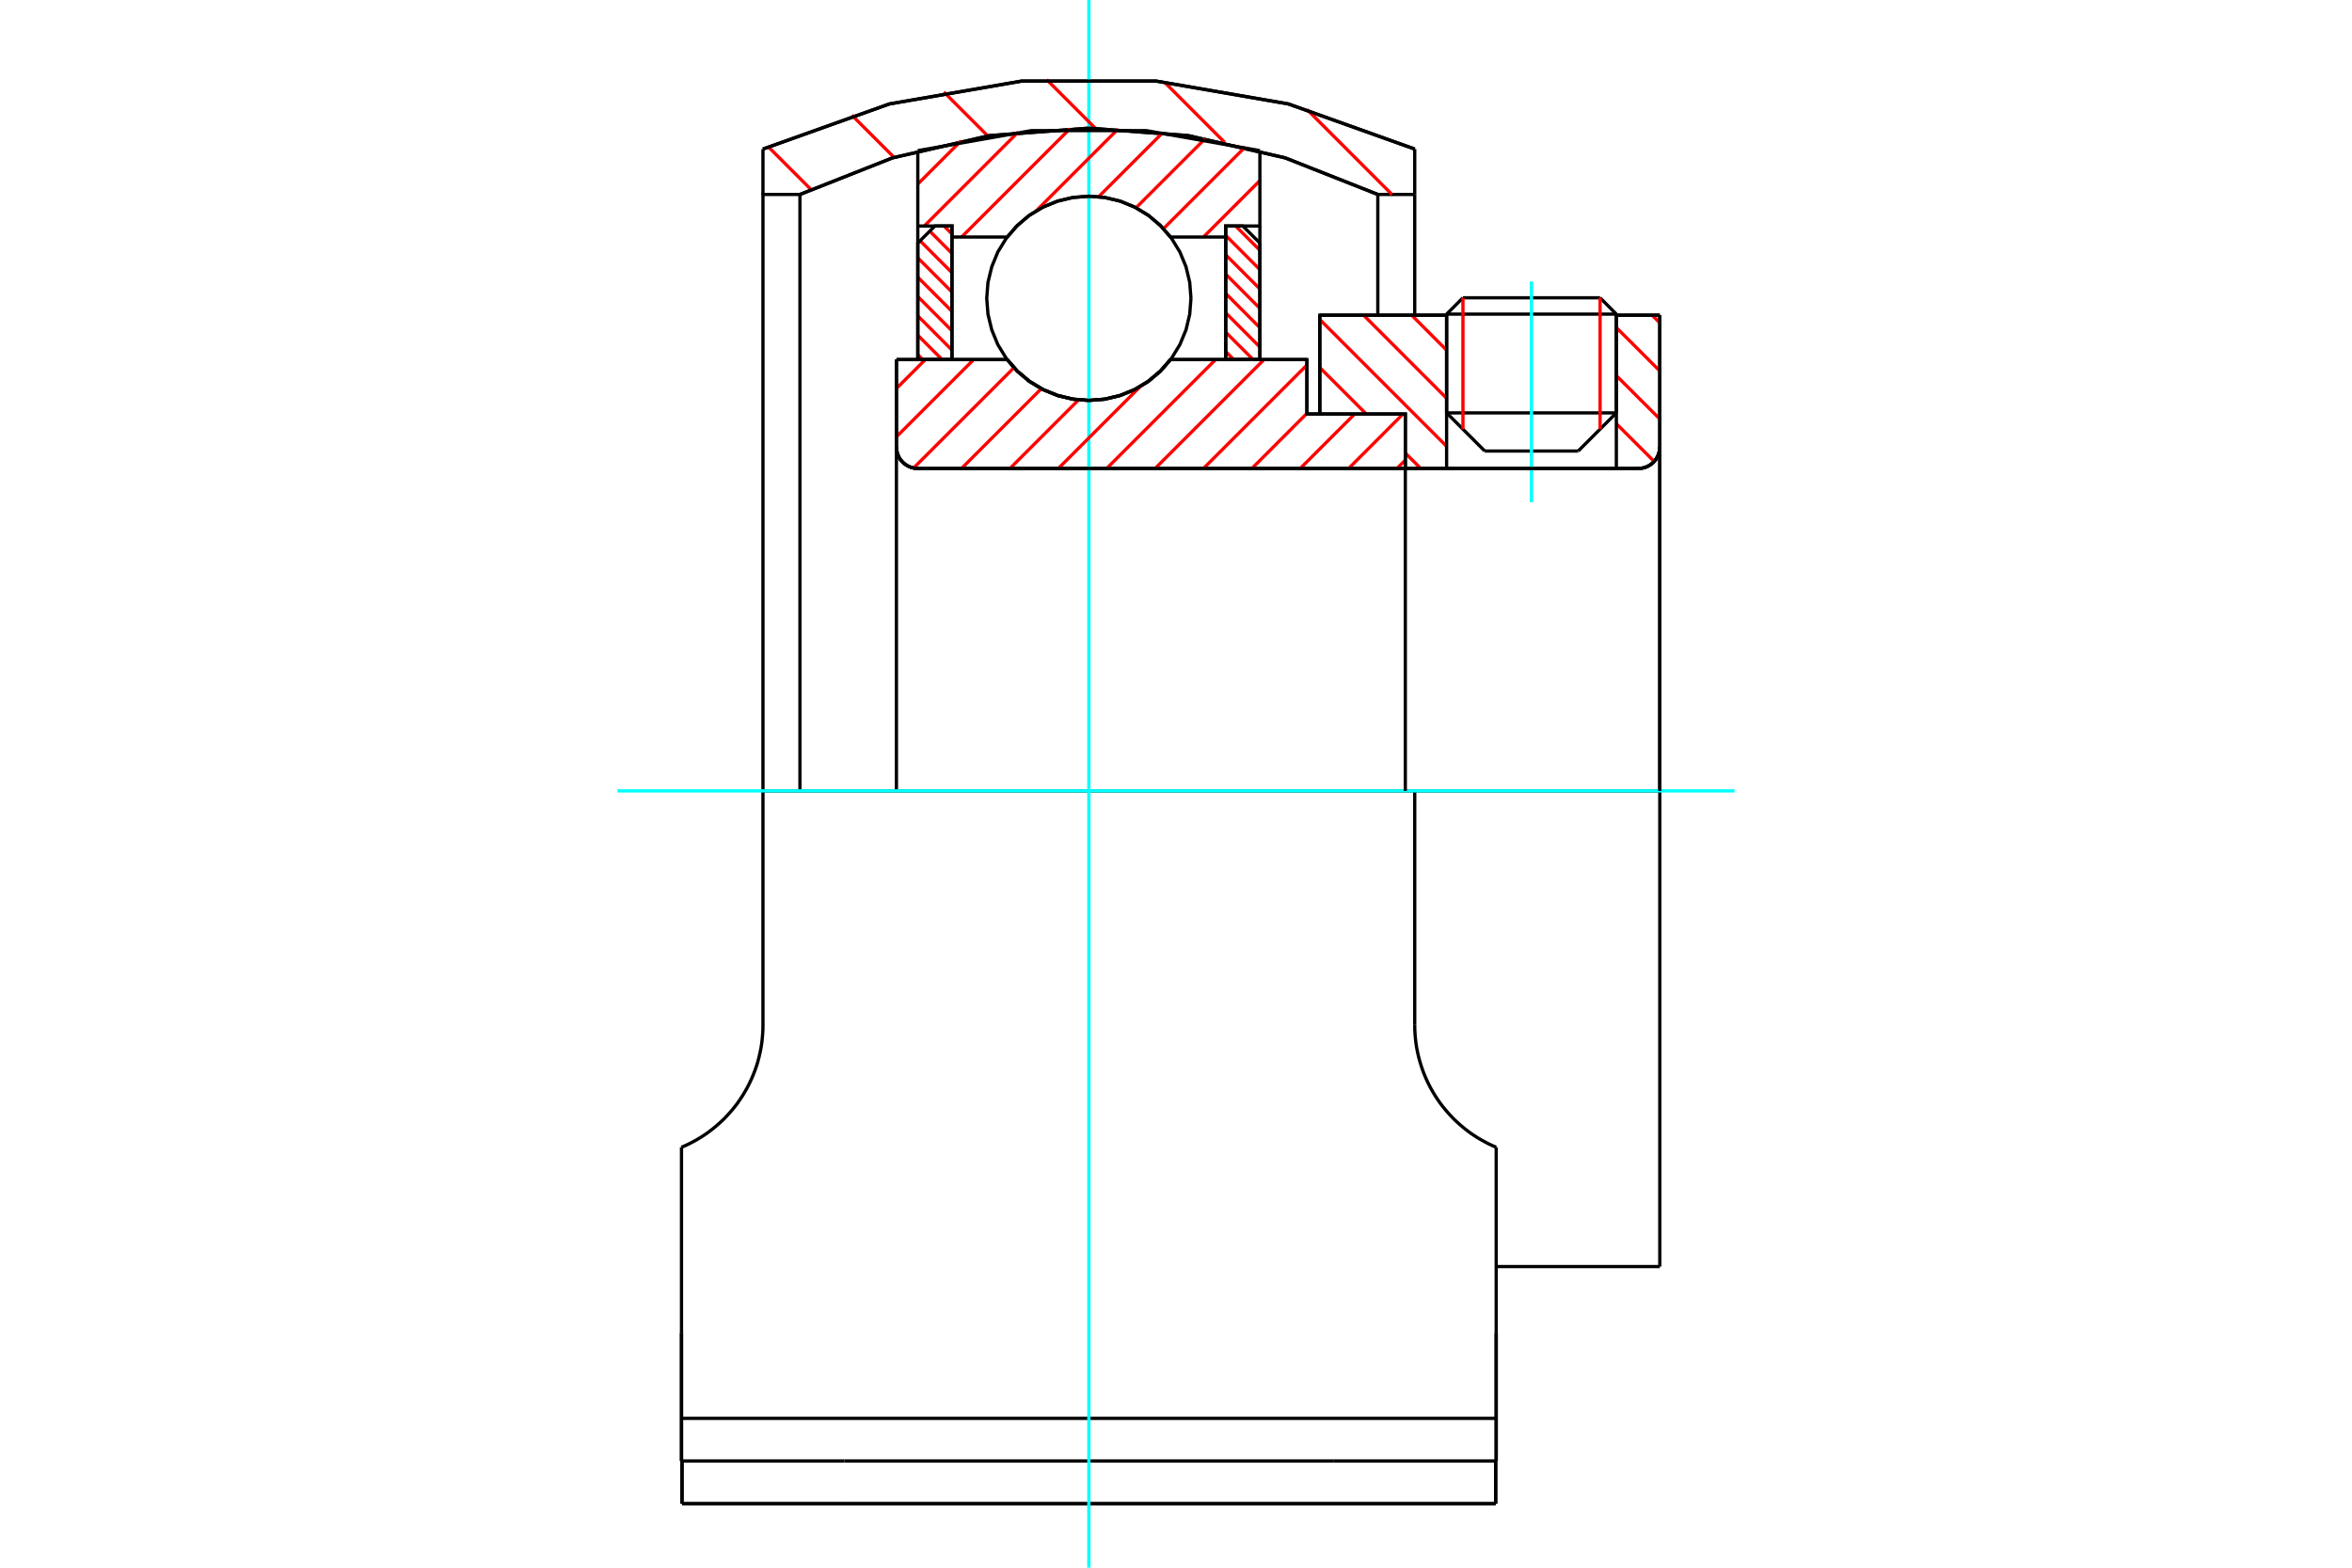 <?xml version="1.0" standalone="no"?>
<!DOCTYPE svg PUBLIC "-//W3C//DTD SVG 1.1//EN"
	"http://www.w3.org/Graphics/SVG/1.1/DTD/svg11.dtd">
<svg xmlns="http://www.w3.org/2000/svg" height="100%" width="100%" viewBox="0 0 36000 24000">
	<rect x="-1800" y="-1200" width="39600" height="26400" style="fill:#FFF"/>
	<g style="fill:none; fill-rule:evenodd" transform="matrix(1 0 0 1 0 0)">
		<g style="fill:none; stroke:#000; stroke-width:50; shape-rendering:geometricPrecision">
			<line x1="20004" y1="6338" x2="20201" y2="6338"/>
			<line x1="20004" y1="5505" x2="20004" y2="6338"/>
			<line x1="13721" y1="5505" x2="15416" y2="5505"/>
			<line x1="17916" y1="5505" x2="20004" y2="5505"/>
			<polyline points="15416,5505 15575,5686 15760,5841 15967,5965 16191,6056 16425,6111 16666,6130 16907,6111 17142,6056 17365,5965 17572,5841 17757,5686 17916,5505"/>
			<polyline points="13721,6844 13725,6896 13737,6946 13756,6993 13783,7037 13817,7076 13856,7109 13900,7136 13947,7156 13997,7168 14048,7172"/>
			<line x1="13721" y1="6844" x2="13721" y2="12108"/>
			<line x1="13721" y1="6844" x2="13721" y2="5505"/>
			<line x1="24740" y1="6321" x2="24740" y2="4825"/>
			<line x1="24156" y1="6905" x2="24740" y2="6321"/>
			<line x1="22142" y1="6321" x2="22726" y2="6905"/>
			<line x1="22142" y1="4825" x2="22142" y2="6321"/>
			<line x1="22142" y1="4825" x2="20201" y2="4825"/>
			<line x1="20201" y1="6338" x2="20201" y2="4825"/>
			<line x1="25077" y1="7172" x2="14048" y2="7172"/>
			<polyline points="25077,7172 25129,7168 25179,7156 25226,7136 25270,7109 25309,7076 25342,7037 25369,6993 25389,6946 25401,6896 25405,6844"/>
			<line x1="25405" y1="4825" x2="25405" y2="6844"/>
			<line x1="25405" y1="4825" x2="24740" y2="4825"/>
			<polyline points="25405,19390 25405,12108 21654,12108"/>
			<line x1="25405" y1="6844" x2="25405" y2="12108"/>
			<line x1="22142" y1="6321" x2="24740" y2="6321"/>
			<line x1="24740" y1="4809" x2="22142" y2="4809"/>
			<line x1="22392" y1="4559" x2="24491" y2="4559"/>
			<line x1="24156" y1="6905" x2="22726" y2="6905"/>
			<polyline points="13721,6844 13725,6896 13737,6946 13756,6993 13783,7037 13817,7076 13856,7109 13900,7136 13947,7156 13997,7168 14048,7172"/>
			<line x1="22901" y1="19390" x2="25405" y2="19390"/>
			<polyline points="25077,7172 25129,7168 25179,7156 25226,7136 25270,7109 25309,7076 25342,7037 25369,6993 25389,6946 25401,6896 25405,6844"/>
			<line x1="22142" y1="4809" x2="22142" y2="4825"/>
			<line x1="24740" y1="4825" x2="24740" y2="4809"/>
			<line x1="22392" y1="4559" x2="22142" y2="4809"/>
			<line x1="24740" y1="4809" x2="24491" y2="4559"/>
			<line x1="20407" y1="22366" x2="22901" y2="22366"/>
			<line x1="12925" y1="22366" x2="20407" y2="22366"/>
			<line x1="10431" y1="22366" x2="12925" y2="22366"/>
			<line x1="11678" y1="12108" x2="21654" y2="12108"/>
			<line x1="21654" y1="15693" x2="21654" y2="12108"/>
			<polyline points="22901,17563 22842,17538 22784,17511 22727,17481 22671,17450 22615,17417 22560,17382 22506,17345 22454,17306 22403,17266 22353,17224 22304,17180 22257,17136 22212,17089 22168,17041 22125,16991 22082,16939 22041,16885 22002,16828 21964,16770 21928,16710 21893,16648 21861,16585 21831,16521 21803,16455 21777,16388 21754,16320 21733,16252 21714,16182 21698,16112 21684,16042 21673,15972 21665,15902 21659,15832 21655,15762 21654,15693"/>
			<line x1="22901" y1="17563" x2="22901" y2="20409"/>
			<line x1="22901" y1="21714" x2="22901" y2="20409"/>
			<line x1="22901" y1="22366" x2="22901" y2="21714"/>
			<polyline points="11678,12108 11678,15693 11677,15762 11673,15832 11667,15902 11659,15972 11648,16042 11634,16112 11618,16182 11600,16252 11579,16320 11555,16388 11529,16455 11501,16521 11471,16585 11439,16648 11404,16710 11368,16770 11330,16828 11291,16885 11250,16939 11208,16991 11164,17041 11120,17089 11075,17136 11028,17180 10979,17224 10929,17266 10878,17306 10826,17345 10772,17382 10717,17417 10662,17450 10605,17481 10548,17511 10490,17538 10431,17563"/>
			<polyline points="22901,21714 20407,21714 12925,21714 10431,21714"/>
			<line x1="10431" y1="22366" x2="10431" y2="21714"/>
			<line x1="10431" y1="20409" x2="10431" y2="21714"/>
			<line x1="10431" y1="17563" x2="10431" y2="20409"/>
			<polyline points="21089,2977 19671,2417 18186,2076 16666,1962 15146,2076 13661,2417 12244,2977 12244,12108"/>
			<line x1="21089" y1="4826" x2="21089" y2="2977"/>
			<polyline points="22901,20409 22901,20539 22901,22366"/>
			<polyline points="10431,22366 10431,20539 10431,20409"/>
			<line x1="21654" y1="2977" x2="21089" y2="2977"/>
			<line x1="21654" y1="4826" x2="21654" y2="2977"/>
			<polyline points="12244,2977 11678,2977 11678,12108"/>
			<line x1="21654" y1="2282" x2="21654" y2="2977"/>
			<line x1="11678" y1="2977" x2="11678" y2="2282"/>
			<polyline points="21654,2282 19719,1591 17694,1241 15639,1241 13614,1591 11678,2282"/>
			<line x1="22893" y1="23019" x2="22893" y2="22366"/>
			<line x1="22893" y1="22553" x2="22893" y2="22361"/>
			<line x1="22893" y1="23019" x2="22893" y2="22553"/>
			<line x1="20407" y1="23019" x2="22893" y2="23019"/>
			<line x1="12925" y1="23019" x2="20407" y2="23019"/>
			<line x1="10439" y1="23019" x2="10439" y2="22366"/>
			<line x1="10439" y1="23019" x2="12925" y2="23019"/>
			<line x1="10439" y1="22553" x2="10439" y2="23019"/>
			<line x1="10439" y1="22361" x2="10439" y2="22553"/>
			<line x1="16666" y1="23019" x2="22893" y2="23019"/>
			<line x1="10439" y1="23019" x2="16666" y2="23019"/>
		</g>
		<g style="fill:none; stroke:#0FF; stroke-width:50; shape-rendering:geometricPrecision">
			<line x1="23441" y1="7688" x2="23441" y2="4309"/>
			<line x1="9450" y1="12108" x2="26550" y2="12108"/>
			<line x1="16666" y1="24000" x2="16666" y2="0"/>
		</g>
		<g style="fill:none; stroke:#F00; stroke-width:50; shape-rendering:geometricPrecision">
			<line x1="20005" y1="1676" x2="21305" y2="2977"/>
			<line x1="17823" y1="1257" x2="18744" y2="2179"/>
			<line x1="16021" y1="1219" x2="16765" y2="1963"/>
			<line x1="14446" y1="1408" x2="15123" y2="2085"/>
			<line x1="13038" y1="1763" x2="13686" y2="2411"/>
			<line x1="11759" y1="2247" x2="12410" y2="2898"/>
		</g>
		<g style="fill:none; stroke:#000; stroke-width:50; shape-rendering:geometricPrecision">
			<polyline points="21654,2282 19719,1591 17694,1241 15639,1241 13614,1591 11678,2282"/>
			<polyline points="21089,2977 19671,2417 18186,2076 16666,1962 15146,2076 13661,2417 12244,2977"/>
		</g>
		<g style="fill:none; stroke:#F00; stroke-width:50; shape-rendering:geometricPrecision">
			<line x1="24491" y1="4559" x2="24491" y2="6571"/>
			<line x1="22392" y1="6571" x2="22392" y2="4559"/>
			<line x1="14048" y1="5429" x2="14124" y2="5505"/>
			<line x1="14048" y1="5132" x2="14420" y2="5505"/>
			<line x1="14048" y1="4836" x2="14571" y2="5360"/>
			<line x1="14048" y1="4540" x2="14571" y2="5064"/>
			<line x1="14048" y1="4244" x2="14571" y2="4767"/>
			<line x1="14048" y1="3947" x2="14571" y2="4471"/>
			<line x1="14083" y1="3686" x2="14571" y2="4175"/>
			<line x1="14231" y1="3538" x2="14571" y2="3879"/>
			<line x1="14449" y1="3460" x2="14571" y2="3582"/>
		</g>
		<g style="fill:none; stroke:#000; stroke-width:50; shape-rendering:geometricPrecision">
			<polyline points="14571,5505 14571,3460 14310,3460 14048,3721 14048,5505 14571,5505"/>
		</g>
		<g style="fill:none; stroke:#F00; stroke-width:50; shape-rendering:geometricPrecision">
			<line x1="18912" y1="3460" x2="19284" y2="3832"/>
			<line x1="18761" y1="3604" x2="19284" y2="4128"/>
			<line x1="18761" y1="3901" x2="19284" y2="4424"/>
			<line x1="18761" y1="4197" x2="19284" y2="4721"/>
			<line x1="18761" y1="4493" x2="19284" y2="5017"/>
			<line x1="18761" y1="4789" x2="19284" y2="5313"/>
			<line x1="18761" y1="5086" x2="19180" y2="5505"/>
			<line x1="18761" y1="5382" x2="18884" y2="5505"/>
		</g>
		<g style="fill:none; stroke:#000; stroke-width:50; shape-rendering:geometricPrecision">
			<polyline points="18761,5505 18761,3460 19022,3460 19284,3721 19284,5505 18761,5505"/>
			<polyline points="18229,4567 18210,4322 18153,4084 18059,3857 17931,3648 17771,3462 17585,3302 17376,3174 17149,3080 16911,3023 16666,3004 16422,3023 16183,3080 15956,3174 15747,3302 15561,3462 15402,3648 15273,3857 15180,4084 15122,4322 15103,4567 15122,4811 15180,5050 15273,5276 15402,5486 15561,5672 15747,5831 15956,5960 16183,6053 16422,6111 16666,6130 16911,6111 17149,6053 17376,5960 17585,5831 17771,5672 17931,5486 18059,5276 18153,5050 18210,4811 18229,4567"/>
		</g>
		<g style="fill:none; stroke:#F00; stroke-width:50; shape-rendering:geometricPrecision">
			<line x1="25287" y1="4825" x2="25405" y2="4943"/>
			<line x1="24740" y1="5015" x2="25405" y2="5679"/>
			<line x1="24740" y1="5751" x2="25405" y2="6415"/>
			<line x1="24740" y1="6487" x2="25319" y2="7065"/>
			<line x1="21607" y1="4825" x2="22142" y2="5361"/>
			<line x1="20871" y1="4825" x2="22142" y2="6097"/>
			<line x1="20201" y1="4891" x2="22142" y2="6833"/>
			<line x1="20201" y1="5627" x2="20912" y2="6338"/>
			<line x1="21510" y1="6936" x2="21746" y2="7172"/>
		</g>
		<g style="fill:none; stroke:#000; stroke-width:50; shape-rendering:geometricPrecision">
			<line x1="25405" y1="12108" x2="25405" y2="4825"/>
			<polyline points="25077,7172 25129,7168 25179,7156 25226,7136 25270,7109 25309,7076 25342,7037 25369,6993 25389,6946 25401,6896 25405,6844"/>
			<polyline points="25077,7172 24740,7172 24740,4825"/>
			<polyline points="24740,7172 22142,7172 22142,4825"/>
			<polyline points="22142,7172 21510,7172 21510,12108"/>
			<polyline points="21510,7172 21510,6338 20201,6338 20201,4825 22142,4825"/>
			<line x1="24740" y1="4825" x2="25405" y2="4825"/>
		</g>
		<g style="fill:none; stroke:#F00; stroke-width:50; shape-rendering:geometricPrecision">
			<line x1="19284" y1="2765" x2="18420" y2="3629"/>
			<line x1="19057" y1="2252" x2="17808" y2="3501"/>
			<line x1="18445" y1="2124" x2="17388" y2="3181"/>
			<line x1="17798" y1="2030" x2="16816" y2="3012"/>
			<line x1="17111" y1="1977" x2="15857" y2="3231"/>
			<line x1="16376" y1="1971" x2="14718" y2="3629"/>
			<line x1="15584" y1="2022" x2="14147" y2="3460"/>
			<line x1="14710" y1="2156" x2="14048" y2="2818"/>
		</g>
		<g style="fill:none; stroke:#000; stroke-width:50; shape-rendering:geometricPrecision">
			<polyline points="14048,5505 14048,3460 14048,2306"/>
			<polyline points="19284,2306 17548,2000 15784,2000 14048,2306"/>
			<polyline points="19284,2306 19284,3460 18761,3460 18761,3629 18761,5505"/>
			<polyline points="18761,3629 17916,3629 17757,3448 17572,3293 17365,3169 17142,3078 16907,3023 16666,3004 16425,3023 16191,3078 15967,3169 15760,3293 15575,3448 15416,3629 14571,3629 14571,5505"/>
			<polyline points="14571,3629 14571,3460 14048,3460"/>
			<line x1="19284" y1="3460" x2="19284" y2="5505"/>
		</g>
		<g style="fill:none; stroke:#F00; stroke-width:50; shape-rendering:geometricPrecision">
			<line x1="21510" y1="7044" x2="21382" y2="7172"/>
			<line x1="21475" y1="6338" x2="20642" y2="7172"/>
			<line x1="20735" y1="6338" x2="19901" y2="7172"/>
			<line x1="20004" y1="6328" x2="19161" y2="7172"/>
			<line x1="20004" y1="5588" x2="18420" y2="7172"/>
			<line x1="19347" y1="5505" x2="17680" y2="7172"/>
			<line x1="18606" y1="5505" x2="16939" y2="7172"/>
			<line x1="17454" y1="5916" x2="16199" y2="7172"/>
			<line x1="16508" y1="6122" x2="15458" y2="7172"/>
			<line x1="15939" y1="5950" x2="14717" y2="7172"/>
			<line x1="15520" y1="5629" x2="13983" y2="7165"/>
			<line x1="14903" y1="5505" x2="13721" y2="6687"/>
			<line x1="14163" y1="5505" x2="13721" y2="5947"/>
		</g>
		<g style="fill:none; stroke:#000; stroke-width:50; shape-rendering:geometricPrecision">
			<polyline points="13721,5505 13721,6844 13725,6896 13737,6946 13756,6993 13783,7037 13817,7076 13856,7109 13900,7136 13947,7156 13997,7168 14048,7172 21510,7172 21510,6338 20004,6338 20004,5505 17916,5505"/>
			<polyline points="15416,5505 15575,5686 15760,5841 15967,5965 16191,6056 16425,6111 16666,6130 16907,6111 17142,6056 17365,5965 17572,5841 17757,5686 17916,5505"/>
			<polyline points="15416,5505 14244,5505 13721,5505"/>
		</g>
	</g>
</svg>
